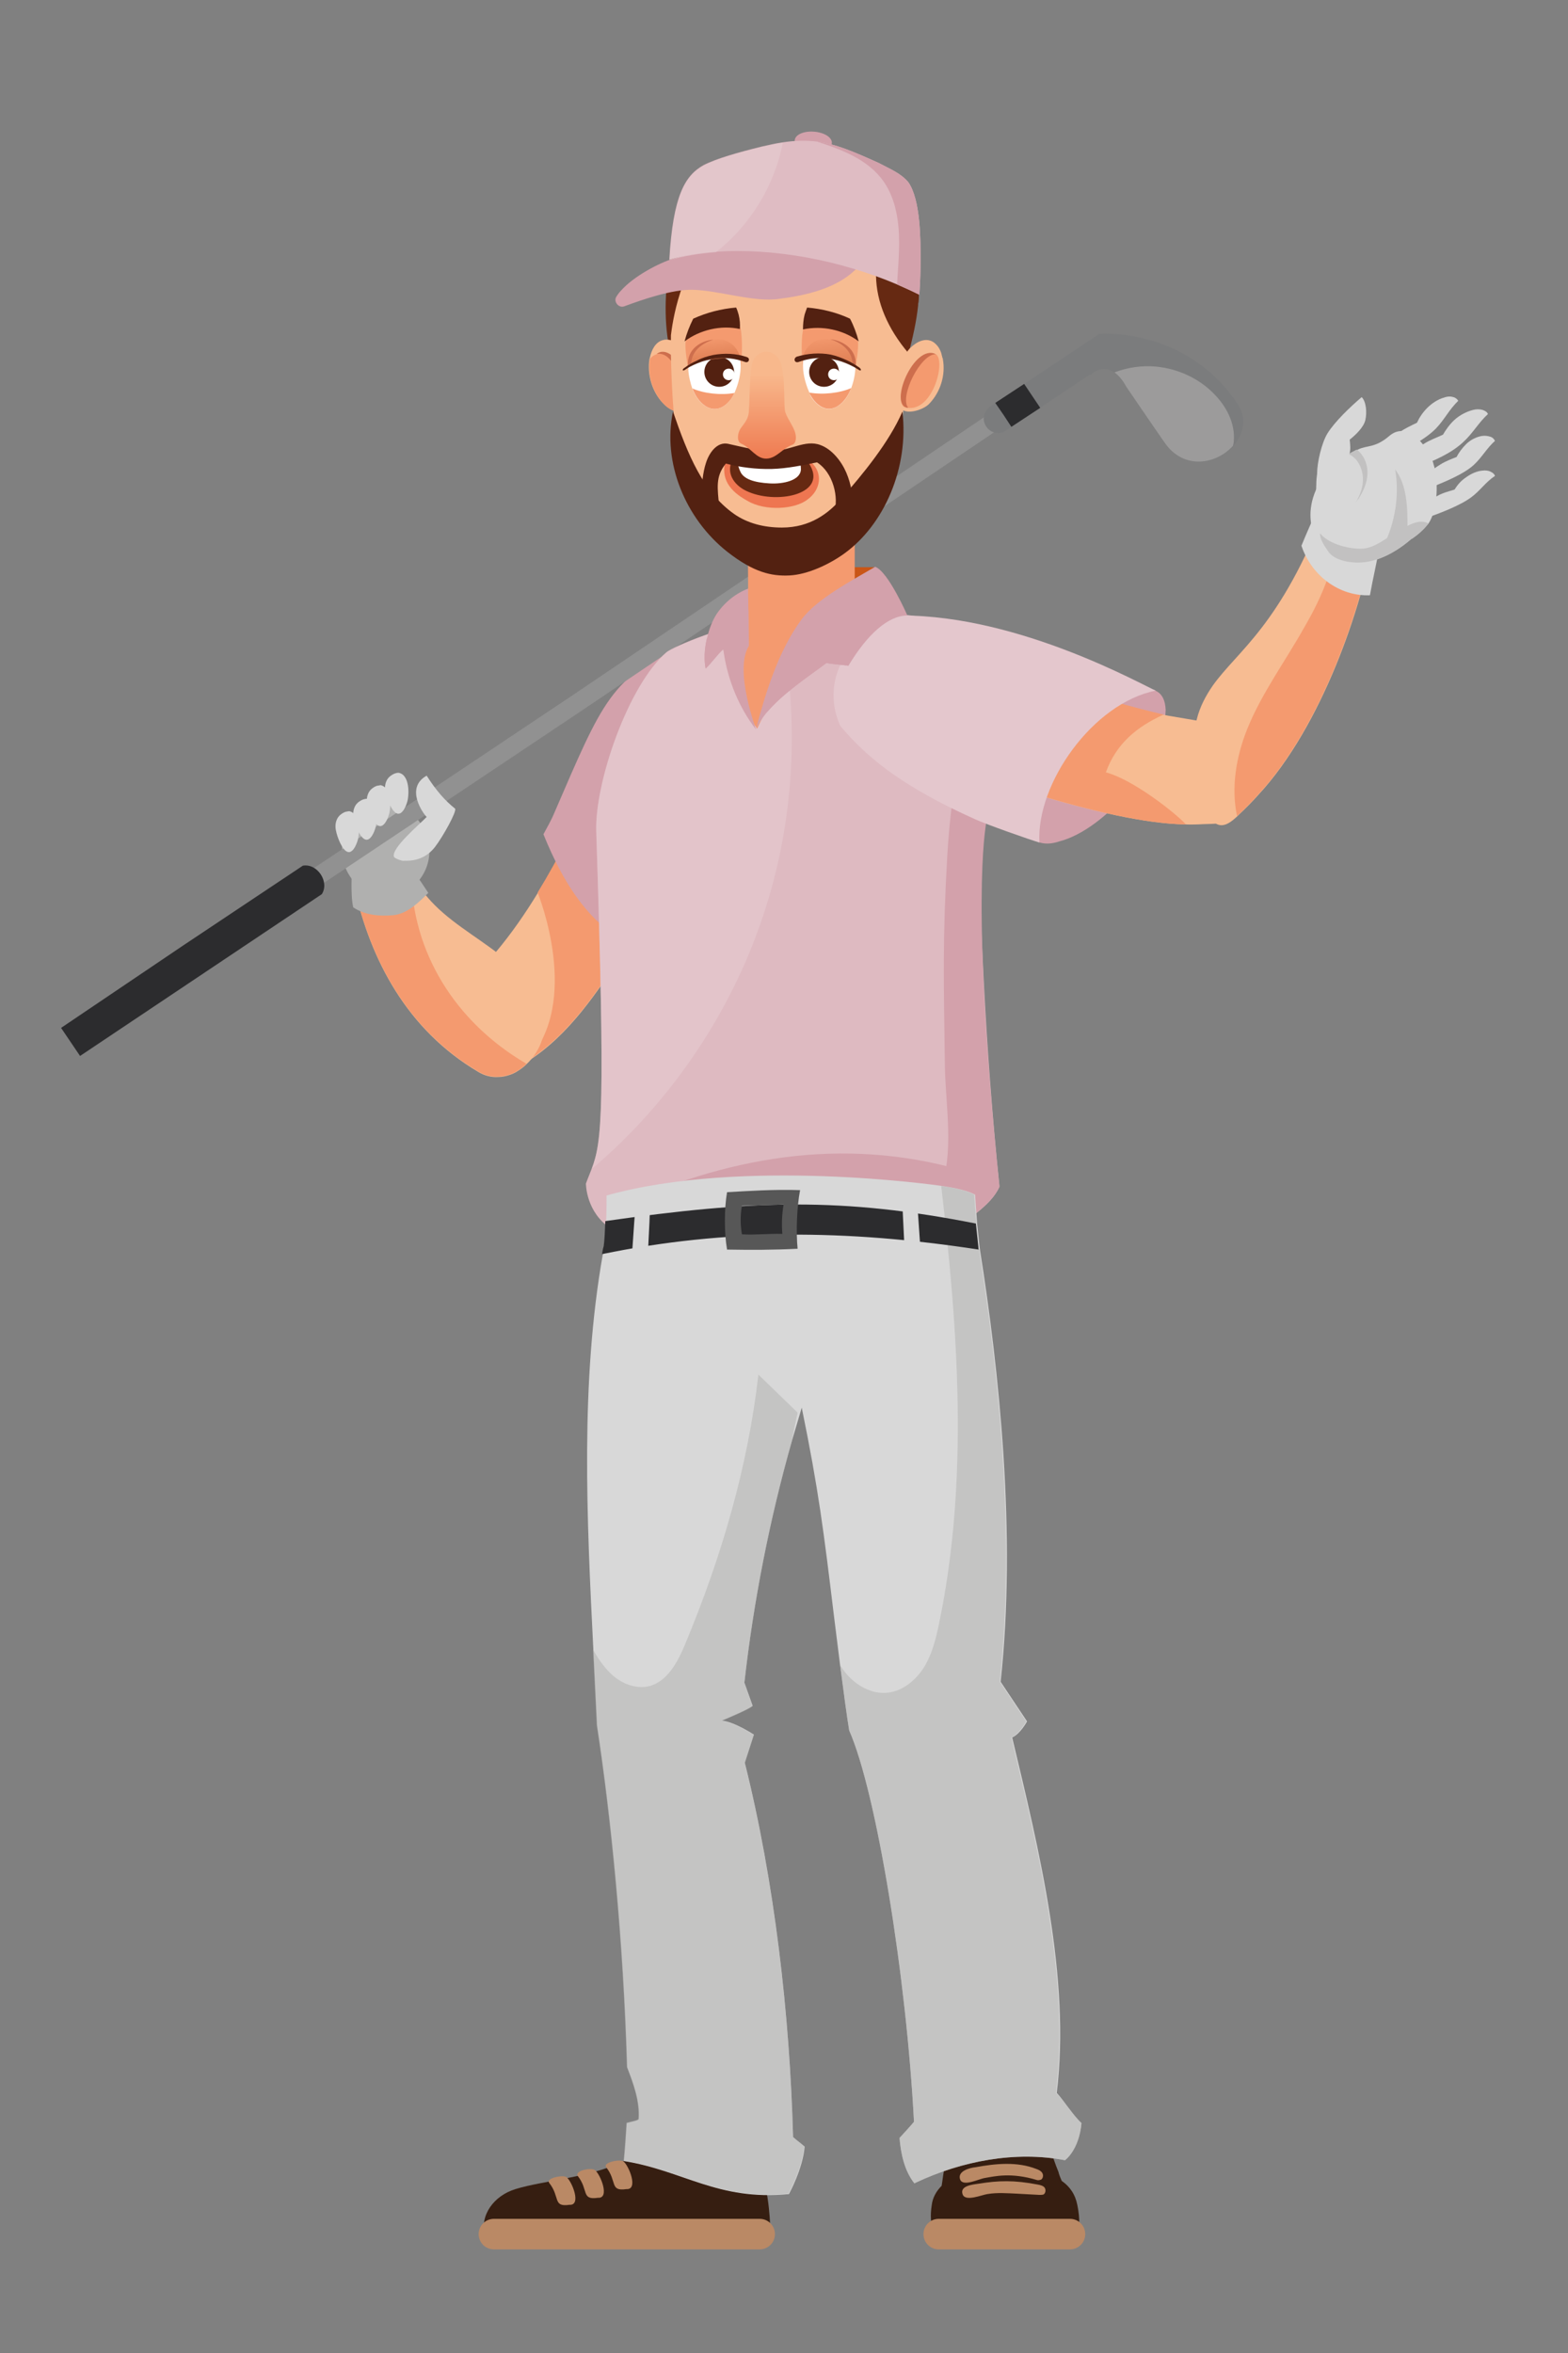 <?xml version="1.0" encoding="utf-8"?>
<!-- Generator: Adobe Illustrator 28.3.0, SVG Export Plug-In . SVG Version: 6.00 Build 0)  -->
<svg version="1.1" id="Lager_1" xmlns="http://www.w3.org/2000/svg" xmlns:xlink="http://www.w3.org/1999/xlink" x="0px" y="0px"
	 viewBox="0 0 380 570" style="enable-background:new 0 0 380 570;" xml:space="preserve">
<rect x="0" y="0" width="380" height="570" fill="#808080" stroke="none"/>
<style type="text/css">
	.st0{fill:#D3A1AB;}
	.st1{fill:#F7BC92;}
	.st2{fill:#F49A6F;}
	.st3{fill:#B0B0AF;}
	.st4{fill:#919191;}
	.st5{fill:#2C2C2E;}
	.st6{fill:#7B7C7D;}
	.st7{fill:#9C9B9B;}
	.st8{fill:#D8D8D8;}
	.st9{fill:#C2C1C1;}
	.st10{fill:#DEBAC1;}
	.st11{opacity:0.47;fill:#E8D0D5;}
	.st12{fill:#C95617;}
	.st13{fill:#E4C7CD;}
	.st14{fill:#361E11;}
	.st15{fill:#BA8965;}
	.st16{opacity:0.5;fill:#B0B0AF;}
	.st17{fill:#662912;}
	.st18{fill:#CD6E4D;}
	.st19{fill:#FFFFFF;}
	.st20{fill:#532111;}
	.st21{fill:url(#SVGID_1_);}
	.st22{fill:#EE7651;}
	.st23{fill:url(#SVGID_00000077290844984756838210000006894177424586345089_);}
	.st24{fill:url(#SVGID_00000000186267575995211880000009661322274525918387_);}
	.st25{fill:#783926;}
	.st26{fill:#DFBCC3;}
	.st27{opacity:0.47;fill:#E8D0D4;}
	.st28{fill:#575757;}
</style>
<path class="st0" d="M256.8,203.8c10.9-2.8,25.3-19.2,25.7-31.8c-0.4-9.8-12.3-3-18,0.9c-5.6,4.3-18,14.1-17.2,23.7
	C247.9,202.1,250.9,205.8,256.8,203.8z"/>
<g>
	<g>
		<path class="st1" d="M154.3,170.4c-6.4,10-13.6,29-23.9,45.8c-3.1,5.1-6.5,10-10.2,14.4c-0.9,1,2,20,5.5,25.3
			c0.7,1.1,1.5,1.6,2.2,1.2c10.2-6.5,16.9-16.9,23.4-26.7c10.1-15.6,18.5-33.2,17.6-52C169,165,156.8,166.4,154.3,170.4z"/>
		<path class="st2" d="M151.3,230.3c10.1-15.6,18.5-33.2,17.6-52c0-3.5-0.8-8-2.3-11.2c-1.2,0-2.4,0.1-3.6,0.3c-3.1,0.5-6,1.6-8.8,3
			c-6.4,10-13.6,29-23.9,45.8c0.2,0.6,10.7,26.5-2.5,40.8C138.1,250.5,144.7,240.1,151.3,230.3z"/>
		<path class="st1" d="M123.3,233.1c-5.6-4.9-12.7-8.6-17.9-13.8c-2.2-2.2-4-4.6-5.7-7.1c-2.1-2.9-4.1-5.9-6.6-8.6
			c-1.1-1.2-3-2.5-4.9-1.7c-1.1,0.5-1.8,1.5-2.2,2.4c-0.4,1-0.7,2-0.8,3c-0.4,2.6,0.1,5.2,0.7,7.8c3.9,17.4,12.7,34.3,29.9,44.5
			c1.6,1,3.3,1.4,4.9,1.3c1,0,1.9-0.2,2.8-0.5c0.6-0.2,1.3-0.5,1.9-0.9c0.8-0.5,1.5-1,2.2-1.7c1.8-1.7,3.2-3.9,3.8-6.1
			c0.2-0.7,0.3-1.4,0.4-2.1c0.5-4.4-1.3-8.6-4.2-12.2C126.2,235.8,124.8,234.4,123.3,233.1z"/>
		<path class="st2" d="M99.7,212.1c-2.1-2.9-4.1-5.9-6.6-8.6c-1.1-1.2-3-2.5-4.9-1.7c-1.1,0.5-1.8,1.5-2.2,2.4c-0.4,1-0.7,2-0.8,3
			c-0.4,2.6,0.1,5.2,0.7,7.8c3.9,17.4,12.7,34.3,29.9,44.5c1.6,1,3.3,1.4,4.9,1.3c1,0,1.9-0.2,2.8-0.5c0.6-0.2,1.3-0.5,1.9-0.9
			c0.8-0.5,1.5-1,2.2-1.7C110.1,247.5,99.9,230.4,99.7,212.1z"/>
	</g>
	<path class="st3" d="M82.9,206c0.1,3.8,1.5,6.2,4.1,9c2,2.2,5.1,3.8,7.9,2.8c12.4-4.5,11.5-18.3,1.6-22.8
		C93.8,193.8,82.6,193,82.9,206z"/>
</g>
<path class="st0" d="M134.3,197c-0.7,1.7-1.7,3.4-2.6,5.1c4.9,12.1,12.7,25.7,27.3,28.7c1.1-1.5,2.1-2.9,3.1-4.4
	c20.5-31,7.2-64.8,4-70.2C148.1,163.9,146.1,169.7,134.3,197z"/>
<path class="st3" d="M85.3,210.7c0,0-0.4,6.1,0.3,9.1c2.8,1.9,6.4,2.2,9.7,1.9c3.3-0.3,6.1-3,8.5-5.4c-1-1.5-2.1-3.2-3.2-4.7
	C95,212.4,90.9,212.6,85.3,210.7z"/>
<g>
	<g>
		<polygon class="st4" points="245.7,96.2 248.2,99.8 141.2,172 58.7,227.1 57.5,225.3 56.3,223.5 138.8,168.4 		"/>
		<path class="st5" d="M73.4,209.7L73.4,209.7c3.5-0.6,6.5,3.9,4.6,6.9h0l-29.3,19.6l-29.3,19.6l-2.3-3.4l-2.3-3.4L44,229.3
			L73.4,209.7z"/>
		<path class="st6" d="M270.2,86.7l-26.4,17.6c-1.6,1.1-3.8,0.6-4.8-1l0,0l0,0c-1.1-1.6-0.6-3.8,1-4.8l26.4-17.6L270.2,86.7z"/>
		<polygon class="st5" points="252.1,98.8 245.1,103.4 243.2,100.5 241.2,97.6 248.2,93 		"/>
		<path class="st6" d="M266.3,80.9c0,0,21-1.9,33.6,16.9c2.4,3.5,1.5,7.4-1,10.2c-3.9,4.4-11.8,6-16.5-0.7
			c-2.6-3.7-9.4-13.7-9.4-13.7c-1-1.6-1.9-2.7-2.8-3.3c-3.2-2.3-5.9,0.5-5.9,0.5C259.6,88.6,266.3,80.9,266.3,80.9z"/>
	</g>
	<path class="st7" d="M270.1,90.2c3.2-1.2,6.6-1.7,10-1.4c5.3,0.5,10.4,2.8,14.1,6.6c3,3,5.2,7.2,4.8,11.5c0,0.4-0.1,0.7-0.2,1.1
		c-3.9,4.4-11.8,6-16.5-0.7c-2.6-3.7-9.4-13.7-9.4-13.7C272,91.9,271,90.9,270.1,90.2z"/>
</g>
<g>
	<path class="st8" d="M95.6,187.4c-0.7,0.3-1.4,0.8-1.8,1.5c-0.5,0.9-0.6,1.9-0.4,2.9c0.2,1,0.5,1.9,0.9,2.8c2.6,5.7,4.3,0,4.4-0.4
		c0.5-1.8,0.6-6.5-2.1-7C96.2,187.2,95.9,187.3,95.6,187.4z"/>
	<path class="st8" d="M91.2,190.4c-0.7,0.3-1.4,0.8-1.8,1.5c-0.5,0.9-0.6,1.9-0.4,2.9c0.2,1,0.5,1.9,0.9,2.8c2.6,5.7,4.3,0,4.4-0.4
		c0.5-1.8,0.6-6.5-2.1-7C91.9,190.3,91.5,190.3,91.2,190.4z"/>
	<path class="st8" d="M87.9,193.7c-0.7,0.3-1.4,0.8-1.8,1.5c-0.5,0.9-0.6,1.9-0.4,2.9c0.2,1,0.5,1.9,0.9,2.8c2.6,5.7,4.3,0,4.4-0.4
		c0.5-1.8,0.6-6.5-2.1-7C88.6,193.5,88.2,193.6,87.9,193.7z"/>
	<path class="st8" d="M83.6,196.7c-0.7,0.3-1.4,0.8-1.8,1.5c-0.5,0.9-0.6,1.9-0.4,2.9c0.2,1,0.5,1.9,0.9,2.8c2.6,5.7,4.3,0,4.4-0.4
		c0.5-1.8,0.6-6.5-2.1-7C84.2,196.6,83.9,196.6,83.6,196.7z"/>
	<path class="st8" d="M95.5,207.6c0.1,0.3,2.1,1.1,2.4,0.9c4.2,0.2,6.4-1.9,7.5-3.3c2-2.6,5.3-8.6,4.9-9.3c-2.5-2-4.6-4.4-6.9-8
		c-5.4,3-0.7,9.4,0,10C101.8,199.6,94.6,205.6,95.5,207.6z"/>
</g>
<path class="st1" d="M290.5,199.7c3.2-0.2,4.3,0.1,7.7-0.9c1.9-0.6,3.1-22.8,1.2-23c-4.2-0.5-8.2-1-12-1.7
	c-5.7-0.9-10.5-1.9-14.7-2.9c-16.3-3.8-23.4-7.8-33.6-12.1c-2.8,2.4-19.9,15.3-23.7,20.3c-0.1,0.1-0.2,0.2-0.2,0.3
	c0.1,0,0.2,0.1,0.3,0.1c17.2,7,52.6,19.7,71.8,19.9C288.4,199.8,289.5,199.7,290.5,199.7z"/>
<path class="st2" d="M282,173.1c-16.3-3.8-32.6-9.7-42.8-14c-2.8,2.4-19.9,15.3-23.7,20.3c0,0.1,0.1,0.3,0.1,0.4
	c17.2,7,52.6,19.7,71.8,19.9c-2.7-2.9-12.9-10.9-19.4-12.6C270.5,180.2,275.4,176.1,282,173.1z"/>
<path class="st1" d="M296.2,199.9c1.3-0.1,2.5-1.1,3.6-2.1c0,0,0.1-0.1,0.1-0.1c0.1-0.1,0.2-0.2,0.3-0.3c1.7-1.6,3.3-3.2,4.8-4.9
	c15.3-16.5,25.2-45.6,27.9-62.4c0-0.2,0.1-0.5,0.1-0.7c0.6-4.2-9.3-12.8-11.6-6.7c-11.1,29-21.4,34.8-27.5,43.4
	c-1.8,2.6-3.1,5.2-3.8,7.9c-2,7.1-0.5,14.6,2.5,22.5C293.2,198.2,294.3,200,296.2,199.9z"/>
<path class="st2" d="M302.3,176.5c-2.7,6.7-4,14.2-2.5,21.2c0.1-0.1,0.2-0.2,0.3-0.3c1.7-1.6,3.3-3.2,4.8-4.9
	c15.3-16.5,25.2-45.6,27.9-62.4c-3-0.9-5.9-2.5-8.8-4.1c0.5,9.3-3.4,18.3-8.1,26.3C311.4,160.3,305.8,167.9,302.3,176.5z"/>
<g>
	<path class="st8" d="M318.9,124.1c-1.2,2.7-2.4,5.4-3.5,8.1c2.4,7.2,9.1,12.3,16.6,12c0.7-4,1.6-7.6,2.3-11.7
		C329.9,128.3,324.7,126.3,318.9,124.1z"/>
	<g>
		<g>
			<path class="st1" d="M320.9,124C321,123.9,320.8,124,320.9,124C320.8,124.1,320.9,124.1,320.9,124
				C320.9,124.1,320.9,124,320.9,124z"/>
			<path class="st8" d="M327.6,136.2c4.1,0.5,9.2-1.1,14.5-5.7c0,0,0,0,0.1,0c1.3-0.9,2.5-1.9,3.5-3.1c0.2-0.2,0.3-0.4,0.5-0.6
				c2.1-3.1,2.4-9.3,1.5-13.3c-0.1-0.5-0.3-1-0.4-1.5c-1.7-4.6-6.4-10-10.6-6.4c-3.5,3-5.4,2.2-7.6,3.3c-1.8,0.9-3.8,2.1-6.7,4.4
				c-0.8,0.9-1.5,1.9-2.1,2.8C314.3,125.5,318.9,135.3,327.6,136.2z"/>
			<path class="st8" d="M337.9,110.1c3.6-1.7,7.4-3.6,10.1-6.3c2.1-2.2,3.2-4.6,5.4-6.7c-0.2-0.4-0.7-0.8-1.2-0.9
				c-0.6-0.2-1.4-0.2-2.2,0.1c-1.5,0.4-3,1.4-4.1,2.5c-1.1,1.1-1.9,2.3-2.5,3.6c-1.4,0.7-3,1.4-4.2,2.3c-0.9,0.6-1.7,1.4-2.4,2.2
				c-0.3,0.3-0.5,0.7-0.6,1C335.6,109,336.8,109.7,337.9,110.1z"/>
			<path class="st8" d="M354.6,107.1c2.4-2.2,3.7-4.7,6-6.8c-0.2-0.5-0.7-0.8-1.3-1c-0.7-0.2-1.5-0.2-2.3,0
				c-1.6,0.4-3.3,1.3-4.5,2.4c-1.2,1.1-2.1,2.4-2.8,3.6c-1.5,0.7-3.2,1.3-4.6,2.2c-1,0.6-1.9,1.4-2.6,2.2c-0.3,0.3-0.5,0.7-0.7,1
				c-0.7,1.2,0.6,2,1.7,2.5C347.5,111.6,351.6,109.9,354.6,107.1z"/>
			<path class="st8" d="M347,118c3.2-1.3,7.9-3.2,10.3-5.5c1.9-1.8,3-3.9,5-5.7c-0.2-0.4-0.5-0.8-1.1-1c-0.6-0.2-1.3-0.3-2-0.2
				c-1.4,0.2-2.9,1-3.9,2c-1,1-1.8,2.1-2.3,3.1c-1.3,0.5-2.8,1.1-3.9,1.8c-0.8,0.5-2.8,1.8-3.3,2.4c-0.2,0.3-0.4,0.6-0.5,0.9
				C344.8,116.9,346,117.6,347,118z"/>
			<path class="st8" d="M356.5,120.5c2.2-1.6,3.5-3.7,5.8-5.2c-0.1-0.4-0.5-0.8-1-1c-0.5-0.3-1.3-0.4-2-0.3
				c-1.4,0.1-2.9,0.8-4.1,1.7c-1.2,0.8-2,1.8-2.7,2.9c-1.3,0.4-2.9,0.8-4.1,1.5c-0.9,0.4-1.7,1-2.4,1.6c-0.3,0.3-0.5,0.5-0.7,0.8
				c-0.6,1-0.9,2.6,0,3.1C348.8,124.4,353.8,122.5,356.5,120.5z"/>
			<path class="st9" d="M324.5,123.6c2.3,0.2,4.2-1.7,5.3-3.7c1-1.8,1.7-3.7,1.6-5.8c-0.1-2-1-4-2.6-5.2c-1.8,0.9-3.8,2.1-6.7,4.4
				c-0.8,0.9-1.5,1.9-2.1,2.8c-0.1,1.5,0.1,3.1,0.7,4.5C321.5,122.1,322.9,123.4,324.5,123.6z"/>
			<path class="st8" d="M330.9,101.7c0.4-1.8,0.2-4.4-0.9-5.5c-2.7,2.3-6.5,5.9-8.3,8.8c-1.4,2.3-2.5,7-2.5,9.7
				c-0.1,0.8-0.2,1.7-0.2,2.7c-0.1,1.6,0,3.4,0.7,4.9c0.7,1.5,2.1,2.8,3.7,2.9c2.3,0.2,4.2-1.7,5.3-3.7c1-1.8,1.7-3.7,1.6-5.8
				c-0.1-2-1-4.1-2.6-5.2c-0.2-0.2-0.5-0.3-0.7-0.4c0.4-1.2,0.2-2.5,0.1-3.6C328.6,105.3,330.5,103.5,330.9,101.7z"/>
			<path class="st2" d="M351.7,123.9C351.7,124,351.7,124,351.7,123.9C351.7,124,351.7,124,351.7,123.9
				C351.8,123.9,351.7,123.9,351.7,123.9z"/>
			<path class="st9" d="M327.6,136.2c4.1,0.5,9.2-1.1,14.5-5.7c0,0,0,0,0.1,0c1.3-0.9,2.5-1.9,3.5-3.1c0.2-0.2,0.3-0.4,0.5-0.6
				c-2.5-1.3-5.3,0.7-7.7,2.1c-2.5,1.4-5.3,3.8-8.2,4c-2.8,0.2-8.1-0.9-10.4-3.7c0,1.5,1,2.9,1.8,4.1
				C322.8,135.2,325.4,136,327.6,136.2z"/>
			<path class="st9" d="M341.1,128.1c0-2.6,0-5.1-0.4-7.7c-0.4-2.5-1.1-4.7-2.6-6.7c1,5.5,0.2,11.6-2,16.8
				C336.6,130.5,340.7,128,341.1,128.1z"/>
		</g>
	</g>
</g>
<path class="st10" d="M242.2,287.5c-2.1,4.8-8.3,8-12.2,11.6c-3.6,0.3-7.7,0.5-12.2,0.6c-21.7,0.7-69.8-2.1-69.8-2.1
	c-6-4-6-10.7-6-10.9c0.5-1.4,1-2.5,1.4-3.6c2.5-6.6,3.3-14.1,1.1-81.7c-0.4-11.9,7.8-35.5,17-43.4c1.7-1.4,14.2-6.7,27.2-9
	c2.7-0.5,5.5-0.8,8.2-1c6.1-0.4,12.7-0.6,18.9,0.3c0.6,0.1,1.2,0.2,1.8,0.3c1,0.2,2.2,0.4,3.2,0.5c2.5,0.4,14.4,2.8,15.7,7.7
	c1,3.7-1.4,62,5.7,130.4C242.2,287.4,242.2,287.5,242.2,287.5z"/>
<path class="st0" d="M239,199.2c1.1-9.9,6.6-24.2,3-37.2c-1.2-4.6-5.3-3.6-7.5,7.5c-0.9,7.9-3.9,20.8-4.9,37.3
	c-1.2,20.9-0.9,30.2-0.6,51.9c0.2,9.3,2.3,21-1.2,29.6c-2,4.7-5.6,9-10,11.5c4.5-0.1,8.7-0.4,12.2-0.7c3.9-3.7,10.1-6.9,12.2-11.6
	c0,0,0-0.1,0-0.1C235.2,218.8,238.8,201.2,239,199.2z"/>
<path class="st11" d="M185.6,219.8c-7.7,24.5-22.6,46.8-42.2,63.4c2.5-6.6,3.3-14.1,1.1-81.7c-0.4-11.9,7.8-35.5,17-43.4
	c1.7-1.4,14.2-6.7,27.2-9C193.8,172.5,192.8,197.1,185.6,219.8z"/>
<path class="st2" d="M182.3,151.5c-4.6,7.6-4.1,17.9,1.2,25c4.1-9,10.2-16.9,18-23C195,153.4,188.7,152.5,182.3,151.5z"/>
<path class="st0" d="M183.2,176.7c-4.1-5.3-6.8-11.9-7.8-18.6c0-0.3-0.1-0.5-0.1-0.8c-1.5,1.3-2.9,3.4-4.3,4.7
	c-0.4-2.1-0.3-4.7,0.3-7.2c0.5-2.3,1.3-4.4,2.4-6.1c2.3-3.4,5.9-6,10-6.8c0.1,4.2,0.1,8.4-0.1,12.6C176.9,157.9,182,173,183.2,176.7
	z"/>
<path class="st12" d="M197.7,137.4H212c-0.9,2.1-2,4.3-3.5,6c-1.5,1.7-3.8,2.8-6,2.3c-1.6-0.4-3-1.6-3.9-3
	C197.7,141.2,198.2,139,197.7,137.4z"/>
<path class="st13" d="M280.1,167.3c-3-1.2-32.8-18.2-61.6-18.2c-8.2,1.1-21,12.6-14.9,26.7c2.6,3.1,5.5,6,8.7,8.6
	c6.8,5.6,15.6,10.3,24.1,14.1c2.6,1.2,13.1,4.9,15.5,5.6C251.1,189.8,264.9,170.3,280.1,167.3z"/>
<path class="st2" d="M207.2,153.3c-7.5,4.7-21.3,5.9-25.7,3.2l-0.2-19.3l0-4.1c0-5.3,0-8.7,0-8.7l25.8-0.3c0,0,0,0.3,0,0.8
	c0,1.3,0,3.9,0,7.5l0,3.3l0,5l0,6.8L207.2,153.3z"/>
<path class="st2" d="M207.1,143.6l0-5.1c0-3.6,0-6.2,0-7.5c0-0.5,0-0.8,0-0.8l-25.8,0.3c0,0,0,3.4,0,8.7l0,4.7l0.1,3.9
	C192.9,148.3,200.3,147.8,207.1,143.6z"/>
<path class="st0" d="M233.2,283.5c-29-8.3-57.4-3.3-84.7,9.5c1.8,1.5,3,3.7,4.8,5.1c25.5-0.9,50.7-2.8,76.2-3.7
	C231.8,290.3,232.5,288.2,233.2,283.5z"/>
<path class="st14" d="M155.1,521c-0.8,0.6-1.7,1.2-2.6,1.8c-8,4.6-20.5,5.3-27.6,7.5c-5.2,1.6-8.7,6.3-7.4,11.3h69.2
	c0,0,0.1-7.7-1.7-13.9c-0.5-1.9-1.2-3.6-2.2-4.9C168.5,528.8,164.6,526.1,155.1,521z"/>
<path class="st14" d="M226.5,541.2c2.6,3.9,9.7,2.1,16.9,2.1c9.8,0,20.5,4.8,17.7-9.1c-0.5-2.6-1.8-4.5-3.8-5.9
	c-0.3-0.7-0.6-1.4-0.8-2.2c-0.7-1.7-1.3-3.5-1.9-5.2c-2.4-6.9-24.5-8.5-25.3,0c-0.2,1.9-0.4,3.6-0.6,5.3c-0.2,1.1-0.3,2.2-0.5,3.3
	c-1.3,1.3-2.2,2.9-2.4,4.7c-0.4,2.6-0.2,4.4,0.3,5.8c-0.2,0.7-0.3,1.1-0.3,1.1L226.5,541.2z"/>
<path class="st15" d="M223.8,541.2c0,2,1.6,3.7,3.7,3.7h31.8c2,0,3.7-1.6,3.7-3.7c0-2-1.6-3.7-3.7-3.7h-31.8
	C225.4,537.5,223.8,539.2,223.8,541.2z"/>
<path class="st15" d="M232.7,528c0.7,1.8,4.6-0.2,6-0.4c2.4-0.4,6.3-1.4,12.6,0.5c0.3,0.1,0.7,0,1-0.1c0.5-0.3,0.6-1.1,0.3-1.6
	c-0.3-0.5-0.9-0.8-1.5-1c-4.6-1.8-9.8-1.3-14.7-0.4C235.2,525.1,231.9,525.9,232.7,528z"/>
<path class="st15" d="M233.3,531.6c0.7,1.8,4.6,0.1,6-0.1c2.4-0.4,4.8-0.2,7.1-0.1c1.8,0.1,3.7,0.2,5.5,0.3c0.3,0,0.7,0,1-0.1
	c0.5-0.3,0.6-1.1,0.3-1.6c-0.3-0.5-1.1-0.7-1.7-0.8c-5.7-1.1-9.5-1-14.4-0.2C235.7,529.2,232.5,529.5,233.3,531.6z"/>
<path class="st15" d="M119.7,537.5c-2,0-3.7,1.6-3.7,3.7c0,2,1.6,3.7,3.7,3.7h64.4c2,0,3.7-1.6,3.7-3.7c0-2-1.6-3.7-3.7-3.7H119.7z"
	/>
<path class="st15" d="M133.1,528.8c2.7,3.4,0.8,5.9,4.9,5.3c3,0.2,0.6-5.7-0.7-6.7C136.5,526.8,132.2,527.6,133.1,528.8z"/>
<path class="st15" d="M140,527.1c2.7,3.4,0.8,5.9,4.9,5.3c3,0.2,0.6-5.7-0.7-6.7C143.4,525,139.2,525.8,140,527.1z"/>
<path class="st15" d="M146.9,525c2.7,3.4,0.8,5.9,4.9,5.3c3,0.2,0.6-5.7-0.7-6.7C150.3,523,146,523.8,146.9,525z"/>
<path class="st8" d="M262.1,514.3c-0.6,6.6-4,9-4,9c-12.1-2.3-25,0.2-36.1,5.4c-0.1,0.1-0.2,0.1-0.4,0.2c-2.4-3-3.3-7.2-3.6-11
	c1.2-1.3,2.4-2.6,3.5-3.9c-1.8-34.9-9.1-79.9-15.7-94.8c-0.5-3-1.4-9.6-2.2-15.8c-0.6-4.9-1.2-9.6-1.5-12
	c-2.5-20.6-3.7-30.4-7.8-50.4c-0.8,2.7-1.6,5.4-2.4,8.1v0c-5.4,19-9.3,38.9-11.5,58.5l2,5.6c-0.7,0.8-7.5,3.6-7.5,3.6
	c3.1,0.3,7.8,3.4,7.8,3.4l-2.2,6.8c7.2,28.8,10.9,61,11.7,90.7c0.9,0.8,1.9,1.5,2.8,2.3c-0.4,5.3-3.8,11.5-3.8,11.5
	c-17.2,1.7-25.6-5.7-40-8c0.3-3,0.5-6.1,0.7-9.2c1.4-0.4,2.9-0.6,2.9-1c0.3-4.2-1.2-8.4-2.8-12.5c-0.9-30.8-3.9-60.6-7.3-82.8
	c-0.3-6-0.6-12.2-0.9-18.3c-1.6-31.8-3.2-64.9,2.3-95.9c0.1-0.6,0.2-1.3,0.4-1.9c0.2-1.2,0.3-3.8,0.4-6.1c0.1-2.4,0.1-6.2,0.1-6.2
	c32.8-9.2,80.1-2.5,81.3-2.3c3.5,0.5,6.3,1.2,8,2.1l0.5,7l0.6,5.7c0,0.2,0.1,0.5,0.1,0.7c4.6,29,8.9,68.8,5,104.6l6.4,9.6
	c0,0-1.6,3-3.6,3.9c0,0,0,0,0,0c6.5,27.2,14.2,58.3,10.8,86.1C257.8,508.8,260.1,512.5,262.1,514.3z"/>
<path class="st16" d="M262.1,514.3c-0.6,6.6-4,9-4,9c-12.1-2.3-25,0.2-36.1,5.4c-0.1,0.1-0.1,0.1-0.4,0.2c-2.4-3-3.3-7.2-3.6-11
	c1.2-1.3,2.4-2.6,3.5-3.9c-1.8-34.9-9.1-79.9-15.7-94.8c-0.5-3-1.4-9.6-2.2-15.8c0.3,0.4,0.6,0.9,0.9,1.3c2.3,3.1,6,5.5,9.9,5.4
	c3.9-0.1,7.3-2.8,9.4-6c2.1-3.3,3-7.1,3.8-10.9c7.2-34.7,4.6-70.7,0.5-105.9c3.5,0.5,6.3,1.2,8,2.1l0.5,7l0.6,5.7
	c0,0.2,0.1,0.5,0.1,0.7c4.6,29,8.9,68.8,5,104.6l6.4,9.6c0,0-1.6,3-3.6,3.9c0,0,0,0,0,0c6.5,27.2,14.2,58.3,10.8,86.1
	C257.8,508.8,260.1,512.5,262.1,514.3z"/>
<path class="st16" d="M194.9,519.9c-0.4,5.3-3.8,11.5-3.8,11.5c-17.2,1.7-25.6-5.7-40-8c0.3-3,0.5-6.1,0.7-9.2
	c1.4-0.4,2.9-0.6,2.9-1c0.3-4.2-1.2-8.4-2.8-12.5c-0.9-30.8-3.9-60.6-7.3-82.8c-0.3-6-0.6-12.2-0.9-18.3c1.2,2.1,2.6,4.2,4.4,5.9
	c2.4,2.3,5.9,3.7,9.1,3c4.5-1.1,7-5.8,8.8-10.1c8.8-21.1,15.2-42.8,17.8-65.4c3.2,3.1,6.3,6.1,9.5,9.2c-0.5,2.3-1,4.7-1.4,7v0
	c-5.4,19-9.3,38.9-11.5,58.5l2,5.6c-0.7,0.8-7.5,3.6-7.5,3.6c3.1,0.3,7.8,3.4,7.8,3.4l-2.2,6.8c7.2,28.8,10.9,61,11.7,90.7
	C193,518.4,194,519.2,194.9,519.9z"/>
<path class="st0" d="M201.6,34.7c0.1-1.4-1.8-2.6-4.3-2.8c-2.5-0.2-4.6,0.7-4.7,2.1c-0.1,1.4,1.8,2.6,4.3,2.8
	C199.3,37,201.4,36.1,201.6,34.7z"/>
<g>
	<g>
		<path class="st17" d="M164.2,58.1c-0.9,2.2-1.5,4.6-2,6.7c-1.3,6.8-1.2,15.5,0.5,21.5l7.1-19.6C169.8,66.7,167.2,60.6,164.2,58.1z
			"/>
		<g>
			<g>
				<path class="st1" d="M165.6,99.5c0.5-0.2,0.9-0.5,1.3-0.9c0.6-0.7,1-1.6,1.2-2.6c1.2-4.6,0.1-9.9-3.9-12.8
					c-1-0.7-2.4-1.2-3.6-0.8c-1.8,0.5-2.7,2.4-3.1,4.2c0,0.1,0,0.2-0.1,0.3c-0.6,3.8,0.6,8,3.3,10.8
					C162,99.1,163.9,100.2,165.6,99.5z"/>
				<path class="st2" d="M165.6,99.5c0.5-0.2,0.9-0.5,1.3-0.9c0.9-4.4-0.3-9.3-4.1-12c-1-0.7-2.4-1.2-3.6-0.8
					c-0.7,0.2-1.3,0.6-1.7,1.2c-0.6,3.8,0.6,8,3.3,10.8C162,99.1,163.9,100.2,165.6,99.5z"/>
				<path class="st18" d="M165.2,94.6c2.2,1.1,0.3-5.1-0.1-5.6c-0.9-2-3.8-5.1-6-3.2C160.7,85.3,163.9,86.5,165.2,94.6z"/>
				<path class="st1" d="M168.6,124.5c3.7,5.1,9.7,10.4,16.6,10.7c17.8,0.7,29.7-14.4,30.7-19.1c2.5-11.6,4.5-23.3,4-34.9
					c0-0.1,0-0.1-0.1-0.2c-0.6-2.3-2.1-6.9-3.7-11.6c-1.8-5.3-3.8-10.7-4.8-13.1c-9.6-3.8-16.5-5.1-24.2-4c-4,0.6-8.2,1.9-13.2,3.8
					c-9.2,7.9-11,22.7-11.3,25.1c-0.2,13.6,1.5,27.8,2,35c0.1,1,0.6,2.4,1.4,4C166.6,121.5,167.5,123,168.6,124.5z"/>
			</g>
			<g>
				<path class="st2" d="M202.7,98.6c4.2-2.1,5.6-14.8,5.2-16c-0.4-1.2-1.1-1.8-1.8-2.8c-1.5-2.1-4.4-3.6-7.1-3.6
					c-1.2,0-2.5,0.5-3.3,1.3c-1,1-1.1,2.5-1.3,3.9c-0.4,4.6,0.2,11.5,2.8,15.5C198.6,99,201.4,99.2,202.7,98.6z"/>
				<g>
					<path class="st19" d="M197.2,97c3.6,4.3,7.6,1.1,9-2.8l0.1-0.2c0.4-1.1,1-3.1,1-5.1c0.1-3.3-1.2-5.4-6.4-5.8
						c-4.3-0.3-6.3,1.9-6.3,4.9c-0.1,3.3,1.1,6,1.5,7c0,0,0,0,0,0C196.3,95.8,196.7,96.4,197.2,97z"/>
					<path class="st20" d="M203.3,90.1c0-2-1.6-3.6-3.6-3.6c-2,0-3.6,1.6-3.6,3.6c0,2,1.6,3.6,3.6,3.6
						C201.7,93.7,203.3,92.1,203.3,90.1z"/>
					<path class="st19" d="M203.5,90.7c0-0.8-0.6-1.4-1.4-1.4s-1.4,0.6-1.4,1.4c0,0.8,0.6,1.4,1.4,1.4S203.5,91.5,203.5,90.7z"/>
					<path class="st20" d="M208.1,82.7c-0.5-1.9-1.2-3.8-2.1-5.5c-3.2-1.5-6.8-2.4-10.4-2.7c-0.2,0.5-0.4,1.1-0.6,1.7
						c-0.3,1.2-0.4,2.4-0.4,3.6C199.3,78.8,204.4,79.9,208.1,82.7z"/>
				</g>
				<linearGradient id="SVGID_1_" gradientUnits="userSpaceOnUse" x1="201.009" y1="87.82" x2="200.286" y2="81.2">
					<stop  offset="0" style="stop-color:#E18257"/>
					<stop  offset="1" style="stop-color:#F49A6F"/>
				</linearGradient>
				<path class="st21" d="M204.4,83.4c-1.2-0.8-4.6-2-7.1-0.6c-1.5,0.9-2.3,2.1-2.8,3.8c3-0.4,8.9,0.1,12.7,1.6
					C207.3,86.2,206.4,84.8,204.4,83.4z"/>
				<path class="st18" d="M207.4,88.5c0.2-5.1-5-6.3-6.2-6.3c0,0,5.1,1.2,5.4,5.8C206.8,88.2,207.1,88.4,207.4,88.5z"/>
				<path class="st20" d="M193.5,87.7c2.5-0.9,5-1.2,7.6-0.8c1.2,0.2,2.5,0.5,3.7,1c0,0,1.8,0.7,3,1.5c1.1,0.8,1,0,0.4-0.4
					c-1.2-0.8-1.8-1.2-2.9-1.7c-1.3-0.6-2.6-1.1-4-1.4c-2.7-0.5-5.5-0.3-8.2,0.5C192.2,86.8,192.5,88,193.5,87.7z"/>
				<path class="st2" d="M206.2,94.2c0-0.1,0.1-0.2,0.1-0.2c-2.7,1.2-6.8,1.7-10.2,1.1c0.3,0.7,0.7,1.3,1.1,1.8
					C200.8,101.3,204.7,98.1,206.2,94.2z"/>
			</g>
			<g>
				<path class="st22" d="M195.7,121c3.2-2.3,3.8-6.4,0.9-9h-0.1c-5.3,3-13.8,2.8-20.7-0.4c-1.1,4.3,0.9,7.3,5.3,9.7
					C185.4,123.9,192.7,123.4,195.7,121z"/>
				<path class="st17" d="M196,112.2c-6.1,1.6-12,1.3-18.7-0.4c-1.3,3.2,0.9,6.1,4.2,7.4C188.7,122.2,200.9,119.6,196,112.2z"/>
				<path class="st19" d="M186.5,117.1c3.3,0.2,7.5-0.7,7.6-3.4c0-1.3-0.4-2.6-0.4-2.6c0,0.3-3.2,0.6-6.2,0.7
					c-3,0.2-8.8-0.6-8.8-0.6s-0.1,1.3,0.7,3C180.2,116.1,182.9,116.9,186.5,117.1z"/>
			</g>
			<path class="st20" d="M191.3,139.4c4.4-0.2,9.7-2.7,13.3-5.3c9.7-7,15.7-20.8,14.1-34.4c-3.2,7.4-9.6,15.2-14.9,21.2
				c-3,3.4-7.4,6.9-14.3,6.9c-4.3,0-8.3-1-11.6-3.3c-7.5-5.3-11.2-14.3-14.8-24.8c-2.6,12.2,2.9,25.9,13.2,34
				C182.7,138.7,187,139.6,191.3,139.4z"/>
			<path class="st20" d="M206.8,123.1c-0.1-2.9-0.5-5.8-1.7-8.6c-1.2-2.8-3.5-5.7-6.3-6.7c-3.7-1.4-7.4,1.5-11.8,1.4
				c-3.6,0-6.1-0.7-10.6-1.7c-2.6-0.5-4.5,2.1-5.3,4.6c-0.8,2.4-1,5.2-1.1,7.9c1.4,1,2.9,1.8,4.3,2.8c-0.4-4.5-1-7.3,1.6-10.5
				c3.5,0.9,7.3,1.4,11.2,1.3c3.7-0.1,7.5-0.9,10.9-1.6c3.9,2.5,5.4,8.5,4.1,12.4C203.6,124.2,205.2,123.3,206.8,123.1z"/>
			<g>
				<path class="st2" d="M176.9,96.8c2.6-3.9,3.2-10.9,2.8-15.5c-0.1-1.4-0.3-2.8-1.3-3.9c-0.8-0.9-2.1-1.3-3.3-1.3
					c-2.7-0.1-5.6,1.4-7.1,3.6c-0.7,1-1.4,1.7-1.8,2.9c-0.5,1.3,1,13.9,5.2,16C172.7,99.2,175.5,99,176.9,96.8z"/>
				<g>
					<path class="st19" d="M176.9,97c0.5-0.6,0.8-1.2,1.1-1.8c0,0,0,0,0,0c0.4-1,1.6-3.7,1.5-7c0-3-2-5.3-6.3-4.9
						c-4.3,0.4-6.5,2.8-6.4,5.8c0,1.9,0.6,3.9,1,5.1l0.1,0.2C169.3,98.1,173.3,101.3,176.9,97z"/>
					<path class="st20" d="M177.9,90.1c0-2-1.6-3.6-3.6-3.6c-2,0-3.6,1.6-3.6,3.6c0,2,1.6,3.6,3.6,3.6
						C176.3,93.7,177.9,92.1,177.9,90.1z"/>
					<path class="st19" d="M178,90.7c0-0.8-0.6-1.4-1.4-1.4s-1.4,0.6-1.4,1.4c0,0.8,0.6,1.4,1.4,1.4S178,91.5,178,90.7z"/>
					<path class="st20" d="M179,76.2c-0.2-0.6-0.3-1.1-0.6-1.7c-3.6,0.3-7.1,1.2-10.4,2.7c-0.9,1.8-1.6,3.6-2.1,5.5
						c3.7-2.8,8.8-4,13.4-3C179.4,78.6,179.3,77.4,179,76.2z"/>
				</g>
				
					<linearGradient id="SVGID_00000176722326365448028070000017244683371073809061_" gradientUnits="userSpaceOnUse" x1="173.056" y1="86.766" x2="172.489" y2="81.577">
					<stop  offset="0" style="stop-color:#E18257"/>
					<stop  offset="1" style="stop-color:#F49A6F"/>
				</linearGradient>
				<path style="fill:url(#SVGID_00000176722326365448028070000017244683371073809061_);" d="M176.7,82.9c-2.5-1.5-5.9-0.2-7.1,0.6
					c-2,1.4-2.9,2.8-2.8,4.9c4.1-1.5,10-2,12.7-1.5C179,85.1,178.2,83.8,176.7,82.9z"/>
				<path class="st18" d="M167.5,88c0.3-4.5,5.4-5.7,5.4-5.7c-1.3,0-6.4,1.1-6.2,6.3c0,0,0,0,0,0C167,88.4,167.2,88.1,167.5,88z"/>
				<path class="st2" d="M176.9,97c0.5-0.6,0.8-1.2,1.1-1.8c-3.4,0.6-7.5,0.1-10.2-1.1c0,0,0,0.1,0.1,0.2
					C169.3,98.1,173.3,101.3,176.9,97z"/>
				<path class="st20" d="M166.3,89.4c1.1-0.8,3-1.5,3-1.5c1.2-0.5,2.5-0.8,3.7-1c2.6-0.4,5.1-0.1,7.6,0.8c0.9,0.3,1.3-0.9,0.4-1.2
					c-2.6-0.9-5.5-1-8.2-0.5c-1.4,0.3-2.7,0.7-4,1.4c-1.1,0.5-1.7,0.8-2.9,1.7C165.3,89.4,165.2,90.2,166.3,89.4z"/>
			</g>
			
				<linearGradient id="SVGID_00000011724828920014944240000008827456994458106000_" gradientUnits="userSpaceOnUse" x1="185.899" y1="115.606" x2="185.899" y2="90.66">
				<stop  offset="1.219510e-02" style="stop-color:#ED6E45"/>
				<stop  offset="1" style="stop-color:#F8B88C"/>
			</linearGradient>
			<path style="fill:url(#SVGID_00000011724828920014944240000008827456994458106000_);" d="M185.8,111.1c2.4-0.1,3.7-2.4,6.3-3.4
				c0.9-0.4,0.9-1.9,0.6-2.9c-0.5-1.8-2.3-3.9-2.5-5.5c-0.3-2.9,0.2-9.8-1.5-12.4c-1.2-1.7-2.5-1.7-3.3-1.7
				c-1.3,0.1-2.5,1.2-2.9,2.2c-0.9,2-0.8,9.9-1,11.9c0,2.6-1.7,3.7-2.3,5c-0.5,1.1-0.6,2.8,0.5,3.2
				C182,108.5,183.3,111.2,185.8,111.1z"/>
		</g>
		<g>
			<path class="st17" d="M198.5,63.9c5.4,0.2,9.2,0.6,13.8,2.9c0.1,6.4,2.8,12.8,7.9,18.8c1-3.8,1.9-7.7,2.3-11.6
				c0-0.3,0-0.5,0.1-0.8c0.1-0.8,0.1-1.6,0.1-2.5c0-5-1.4-10.2-5-14.2c-3.6-4-9.6-6.7-15.5-6c-0.6,0.9,1.8,3.2,2,4.4
				c0,0.1,0,0.2,0,0.3C203.2,58.1,200.4,62.2,198.5,63.9z"/>
			<path class="st17" d="M204.6,54.1c0.5-1.3,0.9-2.8,1.1-4.2c0-0.2,0.1-0.5,0.1-0.7c0,0,0,0,0-0.1c0.2-1.4,0.4-2.8,0.5-4.3
				c0-0.2,0-0.4,0-0.6c-9.2-0.6-29.7,0-35.6,7.4c0,0-0.7-1.2-1.1-3.4c-3.1,3.5-6.2,10.3-7.4,16.2c0,0,4.6,0,7.3,2
				C190.6,67.1,200.7,63.9,204.6,54.1z"/>
			<path class="st17" d="M178.2,64.5c-2.7,0-6.3,0.6-8.5,2c5.5,2.7,16.2,4,25.9,0.2C187.1,67.7,182.7,66.2,178.2,64.5z"/>
			<path class="st25" d="M178.5,61.8c-3.8-1.4-5.1-3.9-5.3-8.4c-3.2,3.1-3.6,6-0.7,7.6C174.5,62.2,178.5,61.8,178.5,61.8z"/>
			<path class="st25" d="M216.8,58.8c-2.9-1.7-7.8-1.2-11.3-1.2c6.7,1.8,11.2,3.1,13.8,5.6L216.8,58.8z"/>
			<path class="st25" d="M206.4,44.3c-8.3-0.2-26.3,1.1-33.3,9.2c1.3,1.5,4.5,2.1,8.4,2C190.8,55.3,204.5,50.8,206.4,44.3z"/>
			<path class="st25" d="M197.7,55.5c-9,3.3-17.9,1.4-19-0.8c-1.9-0.8-5.4-3.9-6.4,0.8c0.7,1.5,3.1,2.5,5.2,3.1
				C179.7,59.2,188.9,60.8,197.7,55.5z"/>
		</g>
		<g>
			<path class="st1" d="M219.1,99.5c1.7,0.7,4.9-0.4,6.1-1.7c2.7-2.8,4-6.9,3.3-10.8c0-0.1,0-0.2-0.1-0.3c-0.1-0.4-0.2-0.8-0.3-1.2
				c-0.2-0.6-0.5-1.2-0.9-1.7c-0.5-0.6-1.1-1.1-1.8-1.3c-1.2-0.4-2.6,0.1-3.6,0.8c-0.9,0.6-1.7,1.4-2.2,2.3c-5,8.5-2.3,12.3-1.7,13
				C218.2,99,218.6,99.3,219.1,99.5z"/>
			<path class="st2" d="M226.8,85.8c-1.2-0.4-2.6,0.1-3.6,0.8c-3.8,2.7-6.2,10.5-4.1,12C225.8,100.8,229.4,87.5,226.8,85.8z"/>
			<path class="st18" d="M226.8,85.8c-5.3-2.7-11.7,12.6-6.7,13C217.9,96.1,223.1,85.7,226.8,85.8z"/>
		</g>
	</g>
</g>
<path class="st0" d="M151.3,74.2c4.6-1.7,11.6-4.1,16.5-4c6.3,0.1,14.8,3.1,21,2.2c6.3-0.8,14.5-2.5,19.3-7.9
	c-1.4-0.5-2.8-1-4.4-1.4c-12.4-3.5-28.7-3.9-40.4-0.5c-3.6,1.1-9.7,4.3-12.8,7.8c-0.5,0.5-0.9,1.1-1.2,1.6
	C148.7,73.2,150,74.7,151.3,74.2z"/>
<path class="st26" d="M223.1,62.9c0,2.7-0.1,5.6-0.3,8.5c-1.8-0.9-3.6-1.7-5.4-2.5c-13.9-5.9-30-8.9-44-7.9
	c-3.9,0.3-7.7,0.9-11.2,1.9c0.9-15.5,3.8-20.4,8.3-22.9c3.1-1.6,8.4-3.1,14.1-4.5c1.8-0.4,3.5-0.8,5-1c3.2-0.5,5.9-0.5,8.4-0.2h0
	c0,0,0,0,0,0c4.6,0.6,8.8,2.4,15,5.2c2.8,1.5,5.2,2.4,7.1,4.6C223.1,48.3,223.1,58.1,223.1,62.9z"/>
<path class="st0" d="M223.1,62.9c0,2.7-0.1,5.6-0.3,8.5c-1.8-0.9-3.6-1.7-5.4-2.5v0c0.2-3.4,0.5-6.7,0.5-10.1
	c0-5.2-0.8-10.6-3.8-14.9c-3.7-5.2-9.9-7.6-16.1-9.6c0,0,0,0,0,0c4.6,0.6,8.8,2.4,15,5.2c2.8,1.5,5.2,2.4,7.1,4.6
	C223.1,48.3,223.1,58.1,223.1,62.9z"/>
<path class="st27" d="M189.7,34.6c-1.5,0.2-3.2,0.6-5,1c-5.8,1.4-11,2.9-14.1,4.5c-4.6,2.5-7.4,7.4-8.3,22.9c3.5-1,7.3-1.6,11.2-1.9
	C181.8,54.6,187.7,45,189.7,34.6z"/>
<path class="st5" d="M237.2,302.7c-32.1-4.9-61.1-5.1-91.3,1.1c0.1-0.6,0.2-1.3,0.4-1.9c0.2-1.2,0.3-3.8,0.4-6.1
	c35.8-5.1,57.5-5.8,89.8,0.6l0.6,5.7C237.1,302.3,237.1,302.5,237.2,302.7z"/>
<path class="st8" d="M153.1,304.6c0.3-3.7,0.5-7.4,0.8-11.1c1.3,0.1,2.3-0.1,3.6-0.4c-0.1,4-0.4,7.7-0.5,11.7
	C155.2,304.8,154.8,304.5,153.1,304.6z"/>
<path class="st8" d="M223.1,302.8c-0.3-3.7-0.5-7.4-0.8-11.1c-1.3,0.1-2.3-0.1-3.6-0.4c0.1,4,0.4,7.7,0.5,11.7
	C221,303,221.4,302.7,223.1,302.8z"/>
<path class="st28" d="M193.9,288.3c-6.5-0.2-12.4,0.2-17.7,0.5c-0.7,4-0.7,9.9,0,13.9c5.8,0.1,11.1,0.1,17.1-0.2
	C192.9,298.5,193.1,292.4,193.9,288.3z M189.6,298.9c-3.3-0.1-6.5,0.3-9.8,0.1c-0.4-2.3-0.4-4.6,0-6.9l10.1-0.3
	C189.5,294.1,189.4,296.6,189.6,298.9z"/>
<path class="st0" d="M219.9,149.1c-4.6,0-9.7,4.5-14.3,12.2c-0.2,0-0.3-0.1-0.5-0.1c-1.5-0.2-3.4-0.3-4.8-0.6
	c-4.4,3.3-10.5,7.3-14.4,11.9c-1.1,1.3-2,2.7-2.7,4.1c2.1-7.8,5.2-18.7,11.1-26.6c3.7-5,12.4-9.5,17.8-12.7
	C215.3,138.5,219.9,149.1,219.9,149.1z"/>
<path class="st0" d="M205.1,161.2c-1.5-0.2-3.4-0.3-4.8-0.6c-4.4,3.3-10.5,7.3-14.4,11.9c0.6-5.9,3.2-11.6,7.2-16
	c1.6-1.8,3.8-3.4,6.1-2.8c1.9,0.5,3.1,2.3,3.9,4C203.7,158.9,204.3,160.2,205.1,161.2z"/>
<path class="st0" d="M175.4,158c0-0.3-0.1-0.5-0.1-0.8c-1.5,1.3-2.9,3.4-4.3,4.7c-0.4-2.1-0.3-4.7,0.3-7.2c0.9-1.3,2.2-2.5,3.6-3.3
	C175.2,153.7,175.4,155.9,175.4,158z"/>
</svg>
